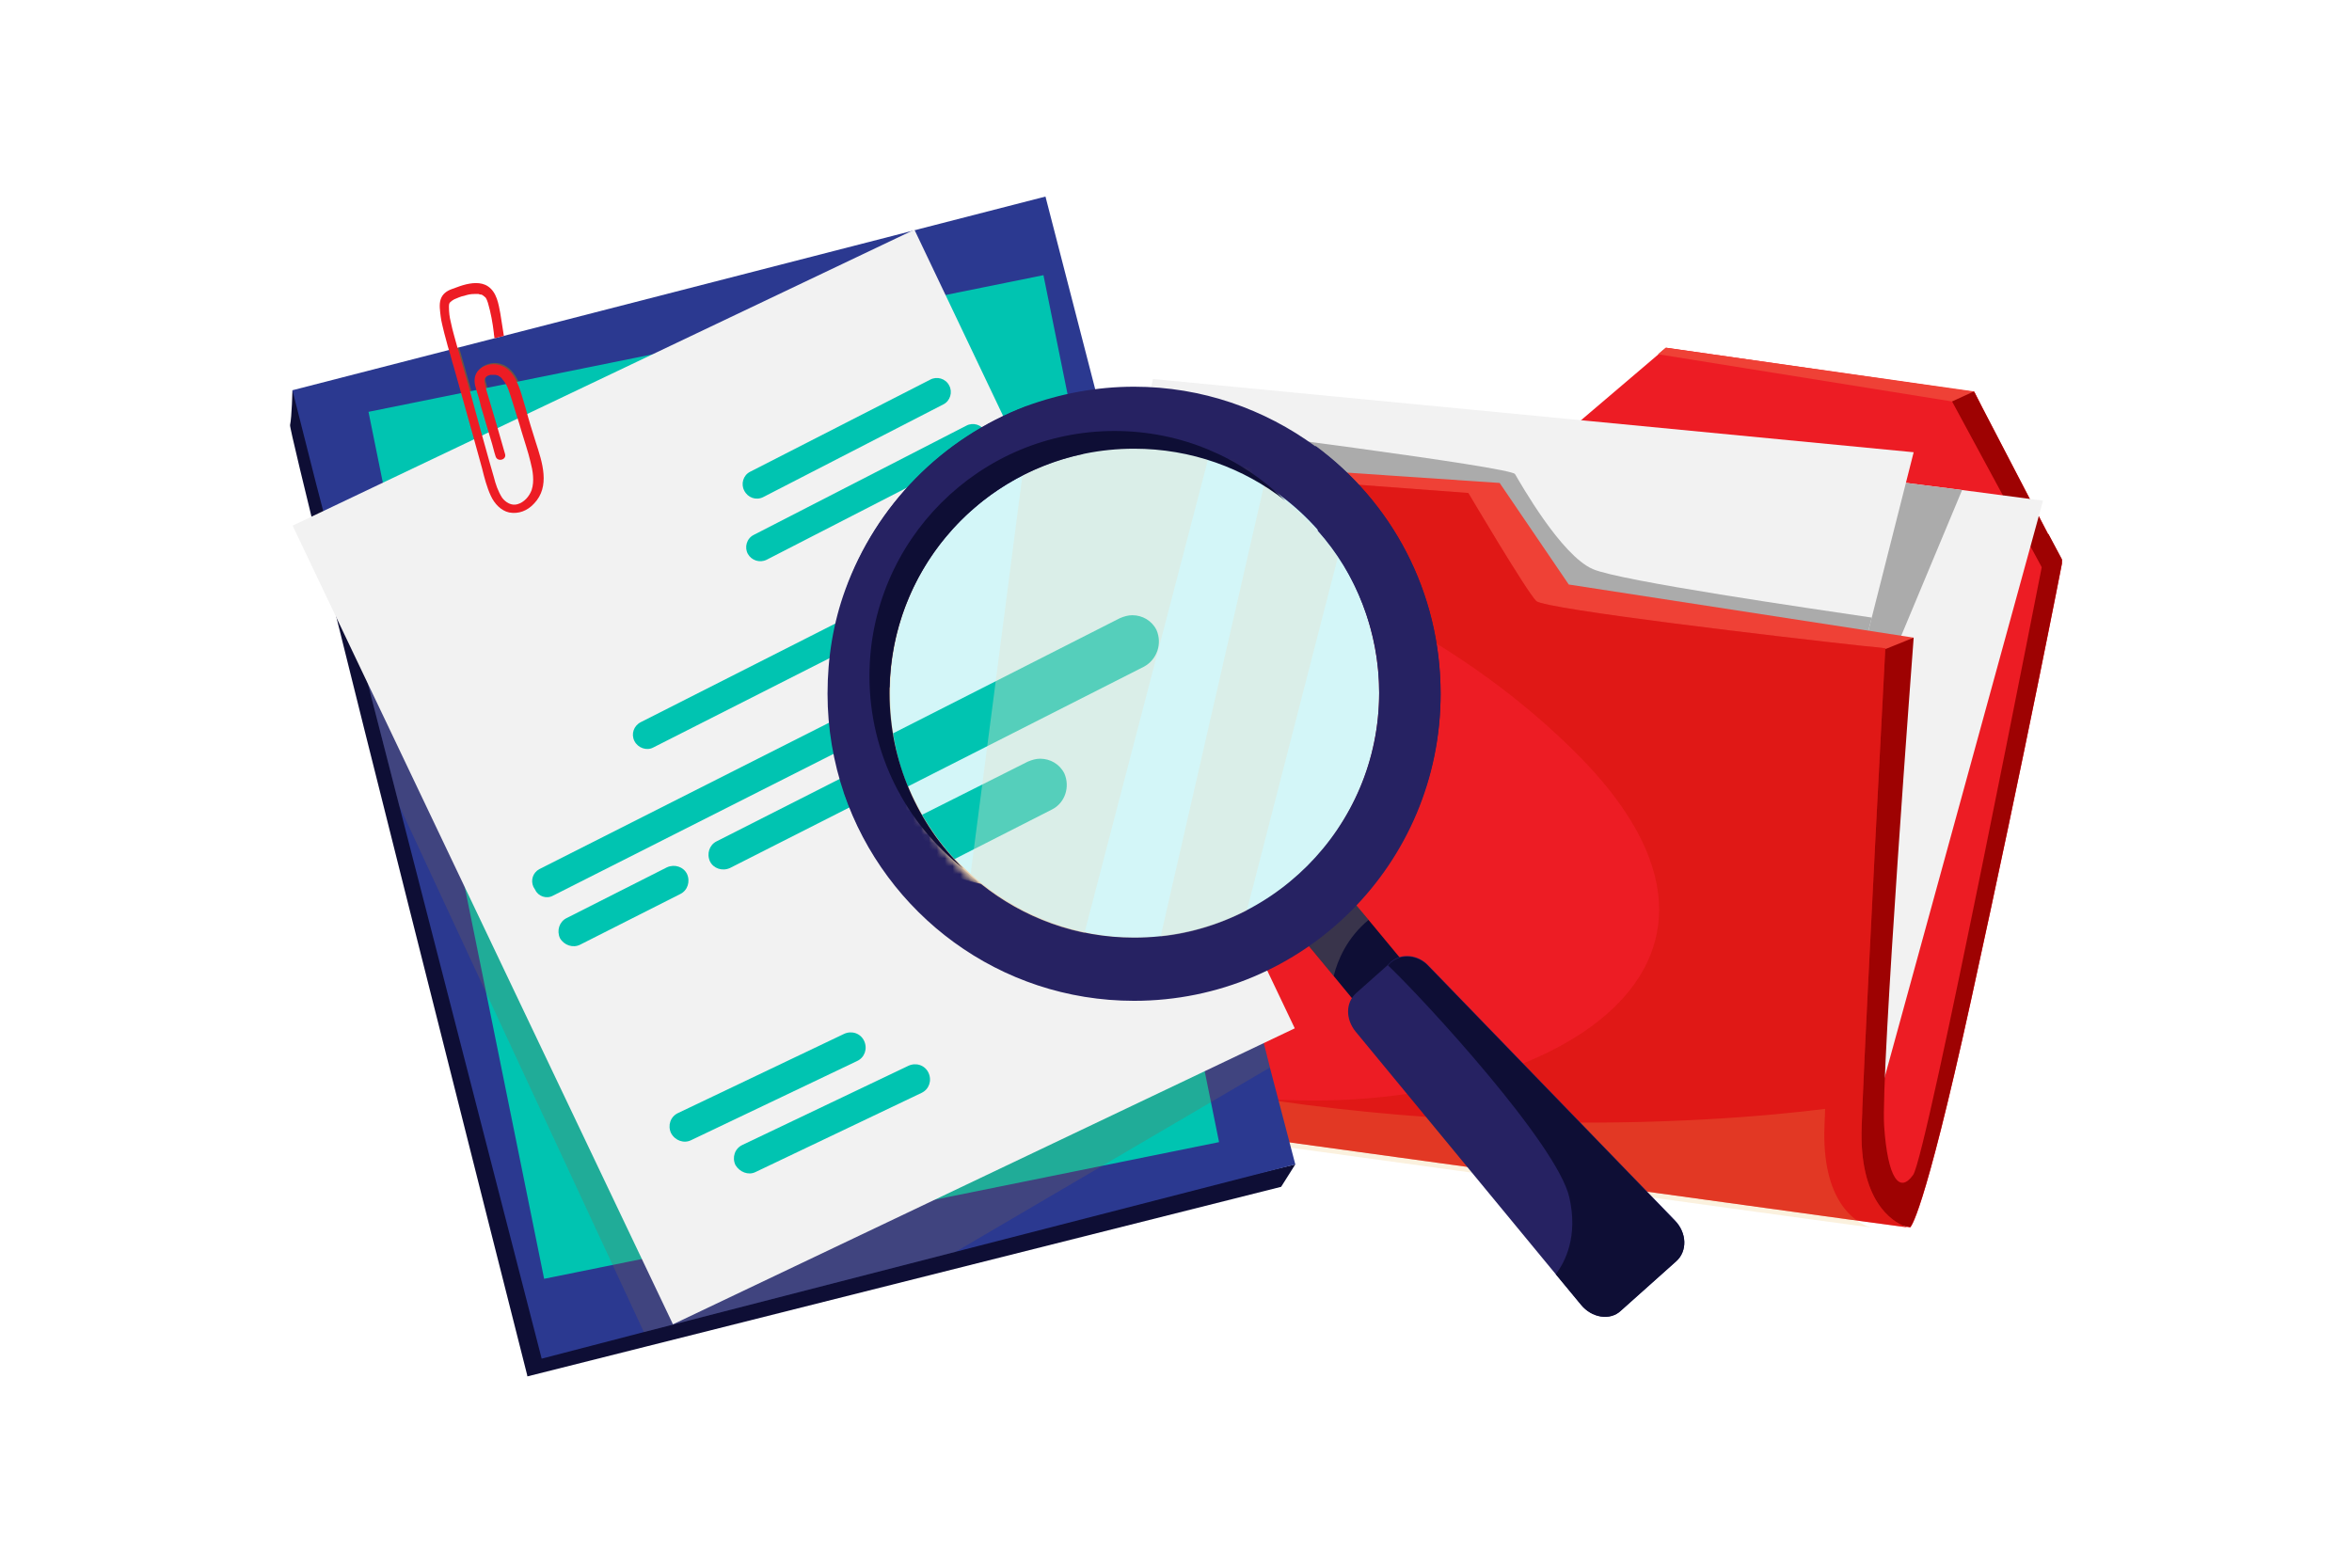 <svg width="300" height="200" viewBox="0 0 300 200" fill="none" xmlns="http://www.w3.org/2000/svg">
<g clip-path="url(#clip0_2365_9314)">
<path d="M149.021 63.345L200.851 128.961L230.231 152.314L234.901 153.821L243.113 156.457L243.64 156.608C243.64 156.608 245.222 155.855 251.399 127.68C258.405 95.739 263.076 71.557 263.076 71.557L261.268 68.167L252.831 51.97L251.851 50.011L212.527 44.361L211.548 45.19L197.837 56.867L152.487 53.401L150.151 60.181L149.021 63.345Z" fill="#ED1C24"/>
<path d="M211.473 45.19L248.989 51.217L252.605 52.573L252.755 51.895L251.776 49.936L212.452 44.361L211.473 45.19Z" fill="#EF4136"/>
<path d="M263 71.556L260.439 72.385L248.988 51.216L251.776 49.935L263 71.556Z" fill="#9E0202"/>
<path d="M140.734 103.498L219.533 142.822L237.01 149.752L260.59 63.872L250.269 62.516L236.634 60.784L154.746 50.463L140.734 103.498Z" fill="#F2F2F2"/>
<path d="M230.531 81.65L236.332 95.888L250.269 62.516L236.633 60.783C234.223 68.995 230.531 81.65 230.531 81.65Z" fill="#ABABAB"/>
<path d="M142.541 69.07L224.654 133.706L236.18 88.808L238.742 78.788L244.09 57.695L147.061 48.353L145.856 53.702L142.692 68.392L142.541 69.07Z" fill="#F2F2F2"/>
<path d="M142.693 68.392L204.919 91.595L236.182 88.808L238.743 78.788C231.135 77.658 206.651 74.118 203.186 72.611C199.118 70.878 193.92 61.612 193.242 60.482C192.715 59.578 155.5 54.832 145.857 53.627L142.693 68.392Z" fill="#ABABAB"/>
<path d="M231.887 147.945L234.825 153.746L235.729 155.478L243.639 156.533C243.639 156.533 245.221 155.78 251.398 127.605C258.404 95.664 263.075 71.482 263.075 71.482L261.267 68.092C260.287 72.989 245.748 147.568 244.015 149.904C242.283 152.314 240.776 150.356 240.324 143.651C239.872 136.946 244.091 81.35 244.091 81.35L237.687 82.104V82.405L237.311 86.172L231.887 147.945Z" fill="#9E0202"/>
<path d="M134.783 59.052L138.851 58.072L191.283 61.613L200.097 74.57L244.092 81.35L240.551 82.782L180.963 81.35L140.81 70.352L134.783 59.052Z" fill="#EF4136"/>
<path d="M132.598 132.879C132.598 133.557 132.673 134.159 132.749 134.762C133.577 138.905 136.967 141.994 141.111 142.521L235.654 155.554L243.489 156.609C243.413 156.609 243.263 156.533 242.961 156.458C241.379 155.855 237.085 153.219 237.462 143.651C237.462 143.049 237.537 142.295 237.537 141.467C238.14 126.852 240.475 82.707 240.475 82.707C240.475 82.707 239.421 82.556 237.613 82.405C227.97 81.351 197.083 77.735 195.953 76.68C194.673 75.399 187.29 62.894 187.29 62.894L150 60.107L134.632 58.977C134.632 58.977 134.557 61.237 134.406 65.003C133.954 80.371 132.673 120.373 132.447 130.694C132.598 131.749 132.598 132.502 132.598 132.879Z" fill="#ED1C24"/>
<path opacity="0.39" d="M132.598 132.879C132.598 133.557 132.673 134.159 132.749 134.762C133.577 138.905 136.967 141.994 141.111 142.521L235.654 155.554L243.489 156.609C243.413 156.609 243.263 156.533 242.961 156.458C241.379 155.855 237.085 153.219 237.462 143.651C237.462 143.049 237.537 142.295 237.537 141.467C238.14 126.852 240.475 82.707 240.475 82.707C240.475 82.707 239.421 82.556 237.613 82.405C227.97 81.351 197.083 77.735 195.953 76.68C194.673 75.399 187.29 62.894 187.29 62.894L150 60.107L134.632 58.977C134.632 58.977 134.557 61.237 134.406 65.003C143.145 66.058 176.367 71.633 200.85 95.89C229.326 124.065 196.029 142.22 162.656 140.261C150.226 139.508 140.207 135.591 132.447 130.694C132.598 131.749 132.598 132.502 132.598 132.879Z" fill="#CC1300"/>
<path opacity="0.2" d="M127.852 132.879C127.852 133.557 127.927 134.16 128.002 134.762C128.831 138.906 132.221 141.994 136.364 142.522L230.908 155.554L238.742 156.609C238.667 156.609 238.516 156.534 238.215 156.458C236.633 155.856 232.339 153.219 232.716 143.652C232.716 143.049 232.791 142.296 232.791 141.467C219.683 143.124 175.387 146.966 127.852 132.879Z" fill="#EFBA5B"/>
<path d="M165.217 148.547L163.409 151.41L67.283 175.592L68.112 171.825L165.217 148.547Z" fill="#0E0E35"/>
<path d="M37.301 49.785C37.301 49.785 37.225 53.175 36.999 54.23C36.773 55.285 67.283 175.592 67.283 175.592L69.091 173.256L46.642 60.181L37.301 49.785Z" fill="#0E0E35"/>
<path d="M165.217 148.548L121.9 159.697L82.124 169.942L69.091 173.332L50.936 102.82L44.231 76.755L43.026 72.084L40.314 61.688L37.301 49.785L133.351 25.076L159.793 127.53L161.977 136.193L165.217 148.548Z" fill="#2B3990"/>
<path d="M68.188 64.249C67.434 65.078 66.229 65.605 65.024 65.379C63.894 65.153 63.141 64.249 62.688 63.27C62.161 62.14 61.86 60.935 61.559 59.729C61.182 58.298 60.73 56.867 60.353 55.36C59.525 52.497 58.771 49.635 57.943 46.772C57.717 46.094 57.49 45.341 57.34 44.663L58.545 44.361C58.62 44.512 58.62 44.663 58.696 44.813C59.072 46.169 59.449 47.45 59.826 48.806C60.579 51.443 61.257 54.079 62.011 56.716C62.387 57.997 62.764 59.353 63.141 60.709C63.367 61.688 63.668 62.592 64.195 63.345C64.647 64.023 65.4 64.4 66.154 64.174C66.983 63.948 67.66 63.195 67.962 62.366C68.338 61.161 68.112 59.88 67.811 58.75C67.434 57.469 67.058 56.189 66.681 54.908C66.305 53.627 65.853 52.347 65.476 50.991C65.174 50.087 64.948 49.032 64.27 48.279C64.12 48.128 63.969 47.977 63.743 47.827C63.743 47.827 63.668 47.827 63.668 47.751C63.593 47.751 63.442 47.676 63.367 47.676H63.291C63.216 47.676 63.216 47.676 63.141 47.676C63.065 47.676 62.99 47.676 62.839 47.676H62.688C62.613 47.676 62.538 47.676 62.462 47.751C62.462 47.751 62.387 47.827 62.312 47.827C62.236 47.827 62.236 47.902 62.161 47.902L62.086 47.977C62.086 47.977 62.086 47.977 62.011 48.053V48.128C62.011 48.128 62.011 48.203 61.935 48.203C61.86 48.429 61.935 48.655 62.011 48.881C62.086 49.183 62.161 49.484 62.236 49.785C62.99 52.422 63.743 55.059 64.572 57.771C64.798 58.524 63.593 58.825 63.367 58.072C63.141 57.394 62.99 56.641 62.764 55.963C62.312 54.531 61.935 53.1 61.483 51.669C61.257 50.915 61.031 50.237 60.88 49.484C60.73 48.806 60.579 48.203 60.88 47.525C61.333 46.621 62.462 46.245 63.367 46.32C64.572 46.471 65.4 47.299 65.928 48.279C66.531 49.409 66.832 50.765 67.209 51.97C67.66 53.401 68.112 54.833 68.489 56.264C69.167 58.976 70.222 62.065 68.188 64.249Z" fill="#6E5641"/>
<path d="M133.093 35.105L47.002 52.541L69.403 163.145L155.493 145.709L133.093 35.105Z" fill="#00C4B1"/>
<path opacity="0.25" d="M161.977 136.192L121.899 159.696L82.123 169.942L50.935 102.82L43.025 72.084L46.566 70.125L159.792 127.529L161.977 136.192Z" fill="#82664D"/>
<path d="M116.634 29.299L37.324 67.061L85.838 168.952L165.148 131.19L116.634 29.299Z" fill="#F2F2F2"/>
<path d="M97.341 63.422L120.318 51.594C121.222 51.142 121.523 50.012 121.071 49.184C120.619 48.28 119.489 47.978 118.66 48.43L95.684 60.182C94.78 60.634 94.478 61.764 94.93 62.593C95.382 63.497 96.437 63.874 97.341 63.422Z" fill="#00C4B1"/>
<path d="M97.794 71.406L124.914 57.469C125.818 57.017 126.119 55.887 125.667 55.059C125.215 54.155 124.085 53.853 123.257 54.305L96.137 68.242C95.233 68.694 94.931 69.824 95.383 70.653C95.835 71.481 96.89 71.858 97.794 71.406Z" fill="#00C4B1"/>
<path d="M83.329 95.361L110.524 81.575C111.428 81.123 111.805 80.069 111.353 79.165C110.901 78.261 109.846 77.884 108.942 78.336L81.747 92.122C80.843 92.574 80.466 93.629 80.918 94.533C81.37 95.437 82.5 95.813 83.329 95.361Z" fill="#00C4B1"/>
<path d="M70.523 114.271L132.372 83.007C133.201 82.555 133.502 81.576 133.125 80.747L132.899 80.371C132.447 79.542 131.468 79.241 130.639 79.617L68.791 110.881C67.962 111.333 67.661 112.312 68.037 113.141L68.263 113.517C68.64 114.346 69.695 114.723 70.523 114.271Z" fill="#00C4B1"/>
<path d="M73.987 120.523L86.794 114.044C87.698 113.592 88.075 112.462 87.623 111.483C87.171 110.579 86.041 110.202 85.061 110.654L72.255 117.133C71.351 117.585 70.974 118.715 71.426 119.694C71.953 120.598 73.083 120.975 73.987 120.523Z" fill="#00C4B1"/>
<path d="M93.122 110.731L114.065 100.109C114.969 99.657 115.345 98.527 114.893 97.547C114.441 96.644 113.311 96.267 112.332 96.719L91.389 107.341C90.485 107.793 90.109 108.923 90.561 109.902C91.013 110.806 92.143 111.183 93.122 110.731Z" fill="#00C4B1"/>
<path d="M88.151 145.459L109.32 135.364C110.299 134.912 110.676 133.782 110.224 132.803C109.772 131.823 108.642 131.447 107.663 131.899L86.494 141.993C85.515 142.445 85.138 143.575 85.59 144.555C86.118 145.534 87.248 145.911 88.151 145.459Z" fill="#00C4B1"/>
<path d="M96.362 149.527L117.531 139.432C118.51 138.98 118.887 137.85 118.435 136.871C117.983 135.892 116.853 135.515 115.874 135.967L94.705 146.062C93.726 146.514 93.349 147.644 93.801 148.623C94.328 149.527 95.458 149.979 96.362 149.527Z" fill="#00C4B1"/>
<path d="M185.105 130.09L178.928 135.213L170.114 124.516L164.69 117.962L139.98 87.979L146.158 82.932L170.415 112.387L174.558 117.359L185.105 130.09Z" fill="#0E0E35"/>
<path opacity="0.3" d="M174.557 117.359C171.845 119.619 170.64 122.406 170.112 124.515L164.764 118.037L170.489 112.387L174.557 117.359Z" fill="#9E8E80"/>
<path d="M68.338 56.416C67.886 54.984 67.434 53.553 67.057 52.122C66.68 50.916 66.379 49.56 65.776 48.43C65.249 47.376 64.421 46.622 63.215 46.472C62.311 46.396 61.181 46.773 60.729 47.677C60.428 48.28 60.503 48.958 60.729 49.636C60.955 50.389 61.181 51.067 61.332 51.82C61.784 53.252 62.16 54.683 62.612 56.114C62.839 56.792 62.989 57.546 63.215 58.224C63.441 58.977 64.647 58.676 64.421 57.922C63.667 55.286 62.914 52.649 62.085 49.937C62.01 49.636 61.934 49.334 61.859 49.033C61.784 48.732 61.784 48.581 61.784 48.355C61.784 48.355 61.784 48.28 61.859 48.28C61.859 48.28 61.859 48.28 61.859 48.204C61.859 48.204 61.859 48.204 61.934 48.129L62.01 48.054C62.085 48.054 62.085 47.978 62.16 47.978C62.16 47.978 62.236 47.903 62.311 47.903C62.386 47.903 62.462 47.828 62.537 47.828H62.688C62.763 47.828 62.839 47.828 62.989 47.828C63.065 47.828 63.065 47.828 63.14 47.828H63.215C63.291 47.828 63.441 47.903 63.517 47.903C63.517 47.903 63.592 47.903 63.592 47.978C63.818 48.054 63.968 48.204 64.119 48.43C64.797 49.184 65.023 50.238 65.325 51.142C65.701 52.423 66.153 53.704 66.53 55.06C66.906 56.34 67.359 57.621 67.66 58.902C67.961 60.032 68.187 61.388 67.811 62.518C67.509 63.346 66.831 64.1 66.002 64.326C65.249 64.552 64.496 64.1 64.044 63.497C63.517 62.668 63.215 61.764 62.989 60.86C62.612 59.58 62.236 58.224 61.859 56.868C61.106 54.231 60.428 51.594 59.675 48.958C59.298 47.602 58.921 46.321 58.544 44.965C58.469 44.814 58.469 44.664 58.394 44.513C58.093 43.383 57.716 42.178 57.49 41.048C57.339 40.445 57.264 39.842 57.264 39.164C57.264 38.938 57.264 38.712 57.414 38.562C57.565 38.411 57.791 38.26 57.942 38.185C58.319 38.034 58.77 37.808 59.222 37.733C59.675 37.582 60.051 37.507 60.503 37.507C60.578 37.507 60.729 37.507 60.804 37.507C60.804 37.507 60.804 37.507 60.88 37.507C60.955 37.507 60.955 37.507 61.031 37.507C61.106 37.507 61.181 37.582 61.332 37.582C61.332 37.582 61.332 37.582 61.407 37.582C61.483 37.582 61.483 37.658 61.558 37.658C61.633 37.733 61.784 37.808 61.934 37.959C62.085 38.185 62.16 38.411 62.236 38.637C62.612 39.918 62.839 41.198 62.989 42.479C62.989 42.705 63.065 42.931 63.065 43.157L64.27 42.856C64.119 41.876 63.968 40.972 63.818 39.993C63.592 38.788 63.366 37.281 62.236 36.528C61.332 35.925 60.127 36.076 59.072 36.377C58.544 36.528 58.017 36.754 57.565 36.904C56.962 37.13 56.435 37.507 56.209 38.185C55.983 38.863 56.134 39.692 56.209 40.37C56.285 41.048 56.511 41.801 56.661 42.479C56.887 43.232 57.038 43.986 57.264 44.664C57.49 45.342 57.641 46.095 57.867 46.773C58.695 49.636 59.449 52.498 60.277 55.361C60.654 56.792 61.106 58.299 61.483 59.73C61.784 60.936 62.085 62.141 62.612 63.271C63.065 64.25 63.893 65.154 64.948 65.38C66.153 65.606 67.283 65.154 68.112 64.25C70.221 62.066 69.166 58.977 68.338 56.416ZM62.085 47.978C62.01 47.978 62.01 47.978 62.085 47.978Z" fill="#ED1C24"/>
<path d="M167.778 56.943C161.299 52.197 153.314 49.334 144.651 49.334C139.829 49.334 135.159 50.238 130.865 51.82C120.167 55.888 111.73 64.476 107.813 75.249C106.306 79.392 105.553 83.837 105.553 88.507C105.553 92.952 106.306 97.246 107.662 101.239C112.935 116.607 127.475 127.681 144.651 127.681C166.271 127.681 183.749 110.203 183.749 88.583C183.749 75.475 177.496 64.024 167.778 56.943ZM144.651 119.695C137.268 119.695 130.488 117.134 125.139 112.84C124.386 112.237 123.633 111.559 122.879 110.881C117.079 105.231 113.463 97.246 113.463 88.507C113.463 88.281 113.463 88.055 113.463 87.829C113.764 73.139 124.311 60.935 138.172 57.997C140.281 57.545 142.466 57.319 144.651 57.319C151.958 57.319 158.587 59.805 163.936 63.949C165.443 65.154 166.799 66.435 168.079 67.866C172.976 73.365 175.914 80.597 175.914 88.507C175.914 105.683 161.902 119.695 144.651 119.695Z" fill="#262262"/>
<path d="M213.807 160.902L206.725 167.23C205.369 168.511 203.034 168.134 201.678 166.477L198.439 162.56L172.901 131.598C171.62 130.016 171.62 127.906 172.976 126.701L177.044 123.085L177.421 122.708C178.701 121.578 180.886 121.729 182.242 123.236L213.656 155.704C215.163 157.286 215.238 159.622 213.807 160.902Z" fill="#262262"/>
<mask id="mask0_2365_9314" style="mask-type:luminance" maskUnits="userSpaceOnUse" x="113" y="57" width="63" height="63">
<path d="M151.445 118.954C168.299 115.201 178.919 98.495 175.165 81.642C171.411 64.788 154.706 54.168 137.852 57.922C120.998 61.676 110.379 78.381 114.133 95.235C117.886 112.088 134.592 122.708 151.445 118.954Z" fill="white"/>
</mask>
<g mask="url(#mask0_2365_9314)">
<path d="M158.889 56.264L170.867 109.902L158.286 122.859C158.286 122.859 132.447 127.906 120.092 114.346C107.813 100.786 103.669 76.83 119.791 64.174C135.837 51.518 158.889 56.264 158.889 56.264Z" fill="#6E5641"/>
</g>
<mask id="mask1_2365_9314" style="mask-type:luminance" maskUnits="userSpaceOnUse" x="113" y="57" width="63" height="63">
<path d="M151.445 118.954C168.299 115.201 178.919 98.495 175.165 81.642C171.411 64.788 154.706 54.168 137.852 57.922C120.998 61.676 110.379 78.381 114.133 95.235C117.886 112.088 134.592 122.708 151.445 118.954Z" fill="white"/>
</mask>
<g mask="url(#mask1_2365_9314)">
<path d="M150.679 53.099L162.958 119.016C162.958 119.016 143.07 132.274 129.209 121.502C115.347 110.88 103.068 90.314 111.204 73.966C119.415 57.544 139.605 51.517 150.679 53.099Z" fill="#F2CD9B"/>
</g>
<mask id="mask2_2365_9314" style="mask-type:luminance" maskUnits="userSpaceOnUse" x="113" y="57" width="63" height="63">
<path d="M151.445 118.954C168.299 115.201 178.919 98.495 175.165 81.642C171.411 64.788 154.706 54.168 137.852 57.922C120.998 61.676 110.379 78.381 114.133 95.235C117.886 112.088 134.592 122.708 151.445 118.954Z" fill="white"/>
</mask>
<g mask="url(#mask2_2365_9314)">
<path d="M138.021 51.895L173.051 109.901C173.051 109.901 157.909 126.625 143.069 124.441C128.228 122.256 103.971 107.114 108.717 85.644C113.463 64.174 128.605 53.778 138.021 51.895Z" fill="#FFE7C7"/>
</g>
<path d="M175.913 88.432C175.913 100.486 169.058 110.957 159.114 116.155C155.724 117.888 152.032 119.093 148.115 119.47C146.985 119.62 145.855 119.62 144.725 119.62C142.54 119.62 140.431 119.394 138.397 118.942C132.898 117.812 127.926 115.176 123.858 111.56C123.104 110.882 122.426 110.204 121.748 109.526C120.166 107.793 118.81 105.91 117.605 103.876C116.927 102.67 116.324 101.465 115.797 100.184C114.893 98.075 114.29 95.815 113.914 93.404C113.612 91.747 113.537 90.09 113.537 88.357C113.537 76.228 120.392 65.757 130.487 60.559C134.781 58.374 139.602 57.094 144.725 57.094C147.964 57.094 151.128 57.621 154.142 58.525C156.703 59.354 159.114 60.484 161.298 61.84C165.065 64.175 168.229 67.339 170.715 70.955C173.954 76.078 175.913 82.029 175.913 88.432Z" fill="#D3F6F8"/>
<path d="M183.749 88.432C183.749 110.053 166.271 127.53 144.651 127.53C127.475 127.53 112.935 116.456 107.662 101.088C110.148 104.779 115.421 110.655 125.139 112.765C130.488 117.059 137.268 119.62 144.651 119.62C161.902 119.62 175.914 105.608 175.914 88.356C175.914 80.447 172.976 73.215 168.079 67.715C168.305 64.626 168.381 60.86 167.778 56.867C177.496 64.024 183.749 75.475 183.749 88.432Z" fill="#262262"/>
<path d="M213.808 160.903L206.726 167.231C205.37 168.512 203.035 168.135 201.679 166.478L198.44 162.56C199.645 160.978 201.302 157.739 200.172 152.767C198.666 146.062 181.791 127.681 177.045 123.161L177.422 122.784C178.702 121.654 180.887 121.805 182.243 123.312L213.657 155.78C215.164 157.287 215.239 159.622 213.808 160.903Z" fill="#0E0E35"/>
<path d="M145.931 85.042L115.797 100.335C114.893 98.226 114.291 95.966 113.914 93.555L142.842 78.865C143.369 78.639 143.897 78.488 144.424 78.488C145.705 78.488 146.91 79.166 147.513 80.372C148.266 82.104 147.588 84.138 145.931 85.042Z" fill="#00C4B1"/>
<path d="M134.179 103.272L121.749 109.6C120.167 107.867 118.811 105.984 117.605 103.95L131.09 97.17C131.617 96.944 132.145 96.793 132.672 96.793C133.953 96.793 135.158 97.471 135.761 98.676C136.514 100.409 135.836 102.443 134.179 103.272Z" fill="#00C4B1"/>
<path d="M138.173 57.922C124.236 60.86 113.765 73.064 113.463 87.754C111.053 83.536 109.169 79.091 107.889 75.249C111.731 64.476 120.243 55.888 130.941 51.82C133.427 53.402 135.837 55.512 138.173 57.922Z" fill="#262262"/>
<path opacity="0.37" d="M154.067 58.675L138.323 119.017C132.823 117.887 127.851 115.25 123.783 111.634C125.064 101.916 128.379 76.303 130.413 60.633C134.707 58.449 139.528 57.168 144.651 57.168C147.965 57.243 151.129 57.695 154.067 58.675Z" fill="#E6E0CA"/>
<path opacity="0.37" d="M170.641 71.105L159.04 116.154C155.65 117.887 151.958 119.092 148.041 119.469L161.224 61.914C164.991 64.325 168.155 67.413 170.641 71.105Z" fill="#E6E0CA"/>
<path d="M113.462 88.432C113.462 97.171 117.078 105.156 122.878 110.806C115.571 105.081 110.9 96.192 110.9 86.248C110.9 68.996 124.912 54.984 142.164 54.984C150.676 54.984 158.36 58.374 163.935 63.874C158.662 59.73 151.957 57.244 144.65 57.244C127.398 57.244 113.462 71.181 113.462 88.432Z" fill="#0E0E35"/>
</g>
<defs>
<clipPath id="clip0_2365_9314">
<rect width="226" height="150.667" fill="white" transform="translate(37 25)"/>
</clipPath>
</defs>
</svg>
